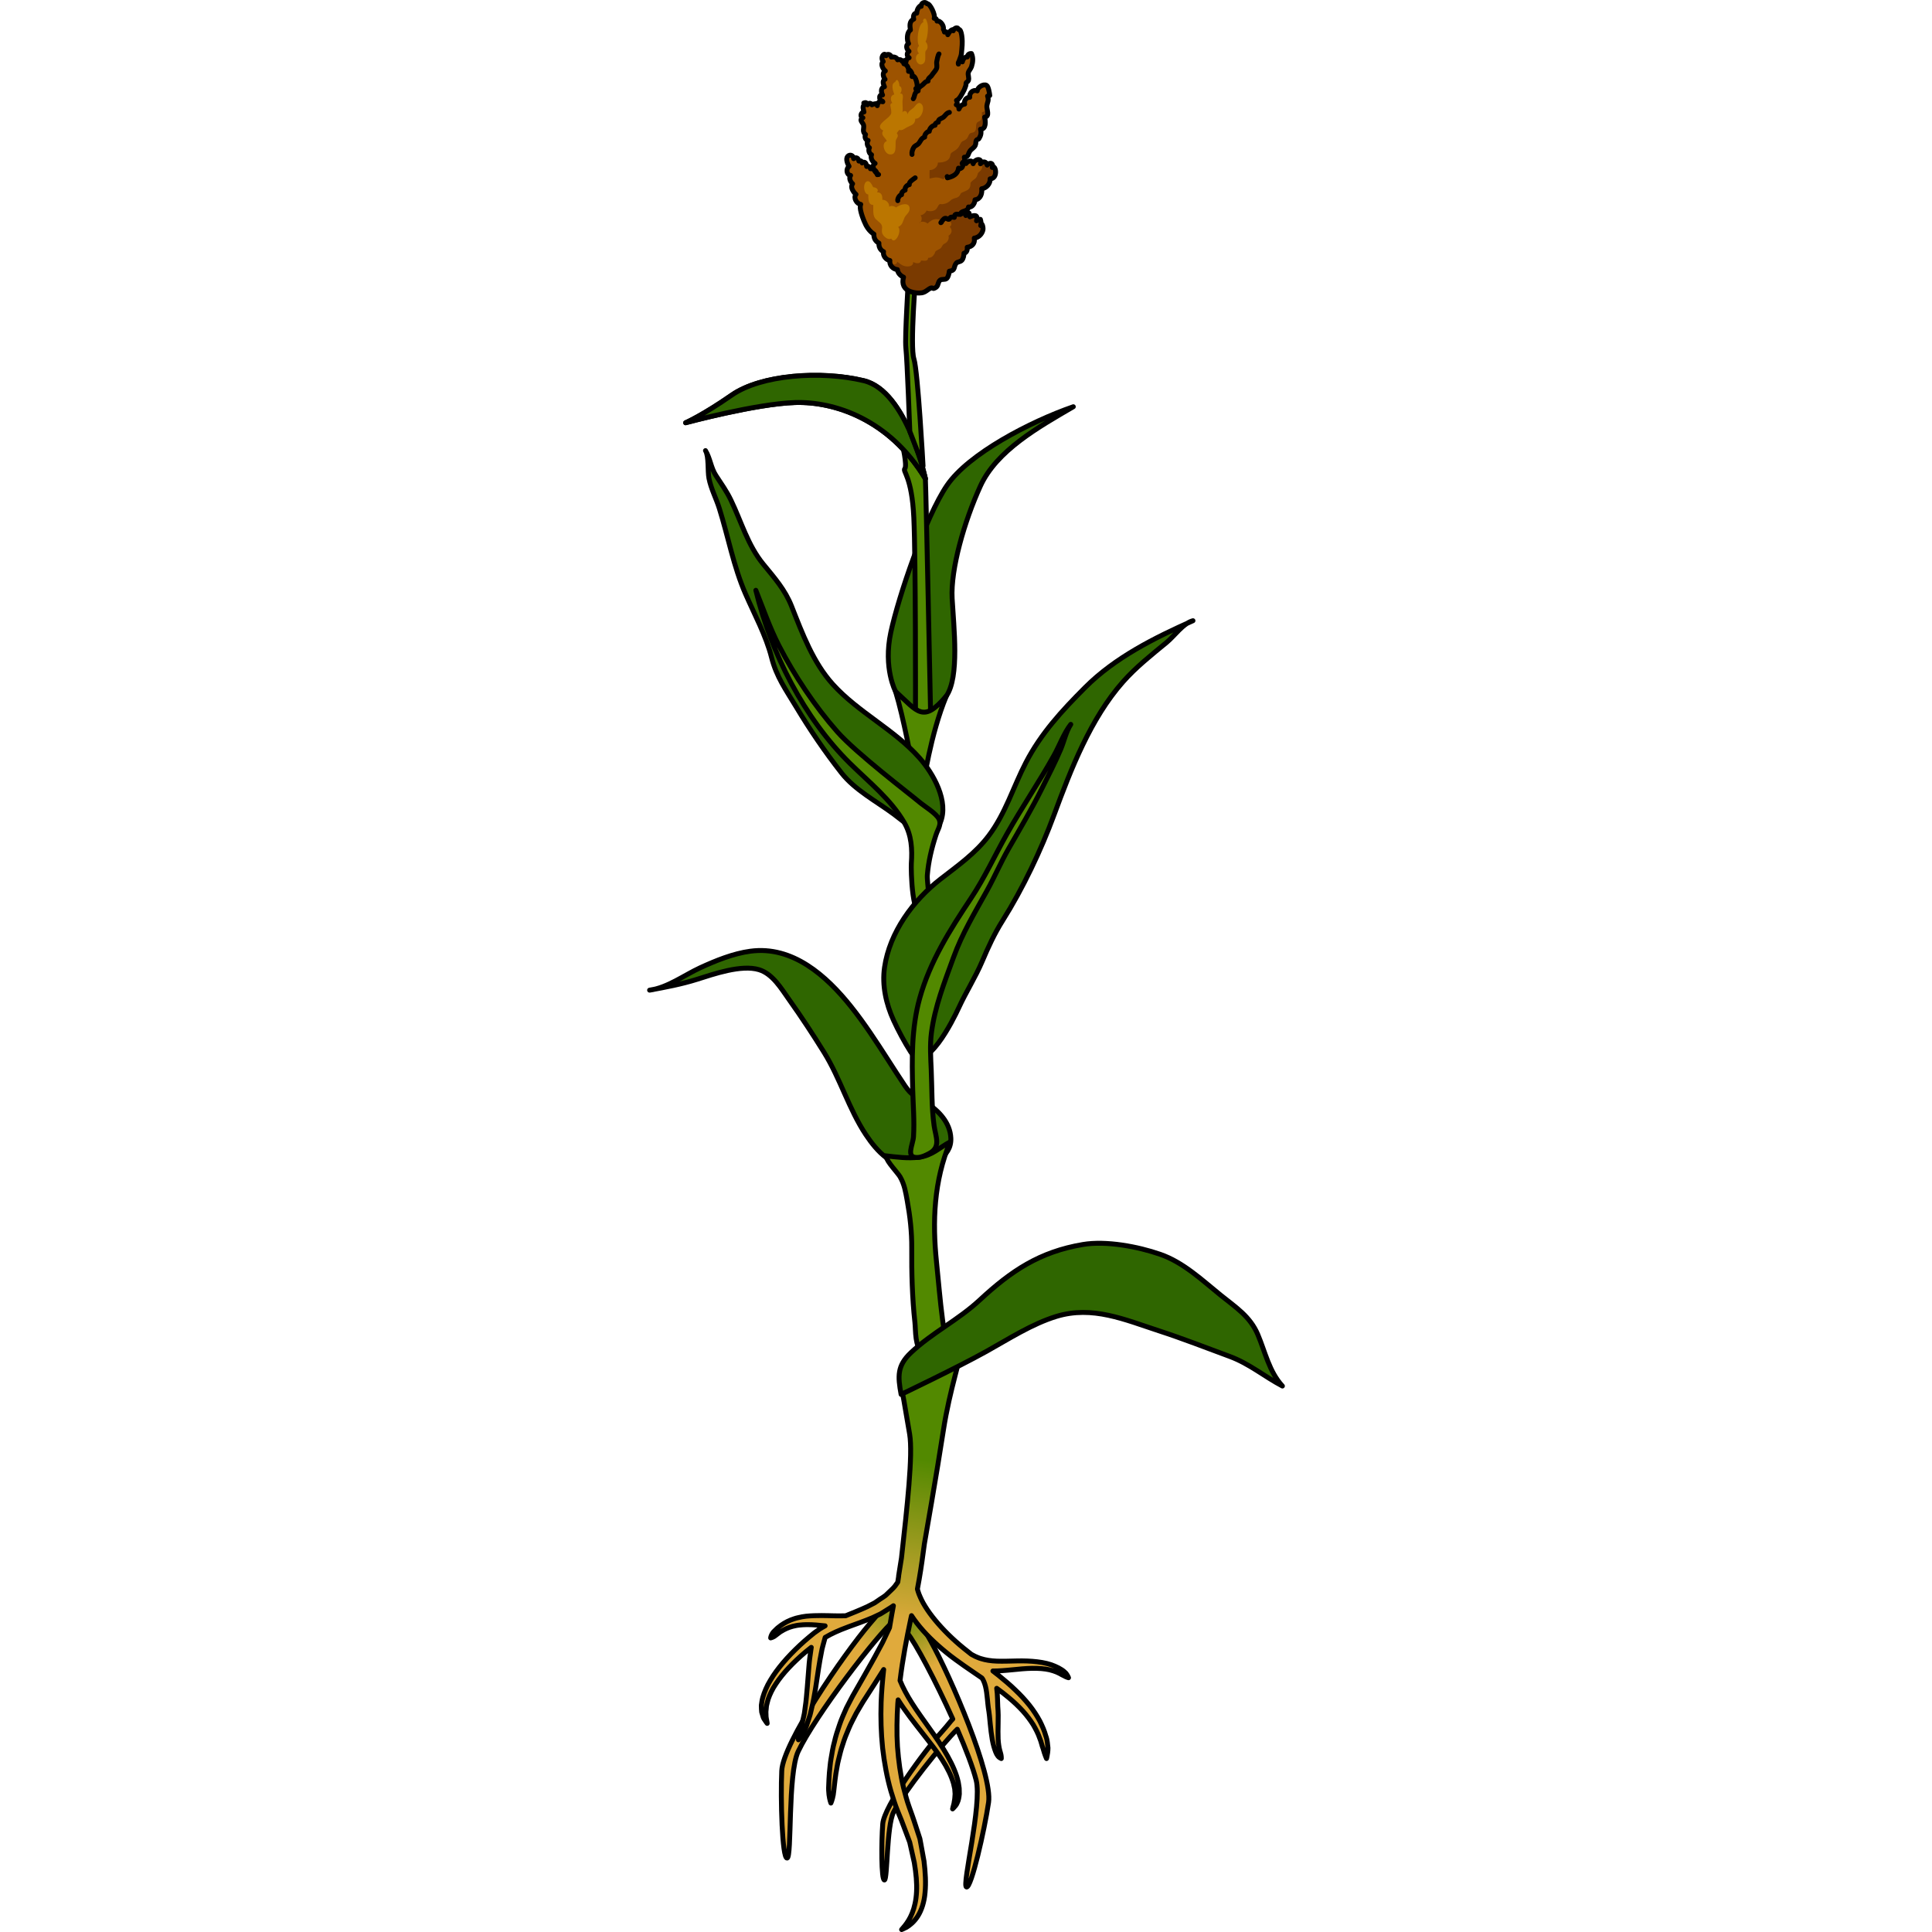 <?xml version="1.0" encoding="utf-8"?>
<!-- Created by: Science Figures, www.sciencefigures.org, Generator: Science Figures Editor -->
<svg version="1.1" id="Camada_1" xmlns="http://www.w3.org/2000/svg" xmlns:xlink="http://www.w3.org/1999/xlink" 
	 width="800px" height="800px" viewBox="0 0 129.839 393.356" enable-background="new 0 0 129.839 393.356"
	 xml:space="preserve">
<g>
	<linearGradient id="SVGID_1_" gradientUnits="userSpaceOnUse" x1="58.103" y1="325.914" x2="48.542" y2="338.744">
		<stop  offset="0" style="stop-color:#528900"/>
		<stop  offset="1" style="stop-color:#E0AA3C"/>
	</linearGradient>
	<path fill="url(#SVGID_1_)" stroke="#000000" stroke-linecap="round" stroke-linejoin="round" stroke-miterlimit="10" d="
		M50.327,325.819c-1.311,0.383-2.268,1.569-4.959,4.725c-5.6,6.569-17.698,24.327-17.962,29.981
		c-0.265,5.654,0.078,17.826,1.085,17.78c1.007-0.046,0.103-17.15,2.265-21.721c3.416-7.223,16.27-24.036,19.631-26.709
		C50.387,329.875,53.342,324.937,50.327,325.819z"/>
	<linearGradient id="SVGID_2_" gradientUnits="userSpaceOnUse" x1="38.281" y1="335.165" x2="45.89" y2="347.111">
		<stop  offset="0" style="stop-color:#528900"/>
		<stop  offset="1" style="stop-color:#E0AA3C"/>
	</linearGradient>
	<path fill="url(#SVGID_2_)" stroke="#000000" stroke-linecap="round" stroke-linejoin="round" stroke-miterlimit="10" d="
		M57.685,334.025c-2.029-3.625-2.739-4.977-3.951-5.611c-2.787-1.459-0.842,3.966-0.842,3.966c1.708,2.018,5.901,9.98,9.334,17.619
		c-0.447,0.416-0.927,1.16-2.136,2.491c-3.723,4.097-11.838,15.235-12.121,18.855c-0.284,3.62-0.309,11.432,0.338,11.423
		c0.647-0.009,0.411-10.994,1.89-13.881c2.13-4.16,9.914-13.882,12.946-16.815c1.752,4.036,3.202,7.817,3.847,10.373
		c1.238,4.91-2.951,21.507-1.972,21.75c0.979,0.244,3.665-11.627,4.497-17.225C70.346,361.374,61.909,341.572,57.685,334.025z"/>
	<g>
		<linearGradient id="SVGID_3_" gradientUnits="userSpaceOnUse" x1="62.001" y1="298.065" x2="56.382" y2="332.012">
			<stop  offset="0" style="stop-color:#528900"/>
			<stop  offset="1" style="stop-color:#E0AA3C"/>
		</linearGradient>
		<path fill="url(#SVGID_3_)" d="M56.455,314.288c-0.323,2.387-0.649,4.875-1.071,7.273c-0.106,0.662-0.227,1.32-0.36,1.976
			c0.087,0.323,0.196,0.678,0.334,1.046c0.306,0.751,0.695,1.604,1.26,2.493c1.098,1.786,2.725,3.75,4.68,5.684
			c0.976,0.962,2.038,1.92,3.162,2.83c0.513,0.424,1.021,0.824,1.535,1.221c0.253,0.154,0.502,0.261,0.816,0.436
			c0.342,0.138,0.734,0.338,1.184,0.458c0.891,0.285,1.981,0.46,3.227,0.505c0.619,0.021,1.314,0.017,1.963,0.006
			c0.687-0.015,1.384-0.031,2.079-0.047c2.8-0.062,5.755,0.163,7.788,1.08c0.511,0.21,0.951,0.466,1.332,0.7
			c0.382,0.235,0.666,0.516,0.895,0.74c0.398,0.527,0.515,0.898,0.515,0.898s-0.401-0.092-0.913-0.386
			c-0.283-0.117-0.576-0.303-0.932-0.493c-0.36-0.181-0.77-0.373-1.246-0.517c-1.887-0.651-4.61-0.613-7.349-0.318
			c-0.693,0.066-1.387,0.128-2.068,0.192c-0.718,0.062-1.37,0.113-2.06,0.138c-0.278,0.014-0.553,0.014-0.83,0.01
			c0.397,0.31,0.802,0.612,1.19,0.925c1.176,0.96,2.329,1.919,3.373,2.944c1.066,0.997,2.027,2.055,2.875,3.109
			c0.844,1.064,1.541,2.15,2.11,3.199c0.536,1.072,0.969,2.078,1.22,3.021c0.348,0.91,0.357,1.784,0.446,2.463
			c-0.002,0.699-0.1,1.244-0.173,1.609c-0.062,0.369-0.127,0.559-0.127,0.559s-0.354-0.762-0.688-2.008
			c-0.256-0.608-0.363-1.38-0.721-2.196c-0.284-0.845-0.741-1.735-1.287-2.675c-0.582-0.926-1.286-1.877-2.131-2.806
			c-0.853-0.926-1.808-1.85-2.88-2.73c-0.756-0.649-1.585-1.27-2.431-1.887c0.09,0.691,0.152,1.407,0.165,2.152
			c0.017,0.516,0.037,1.047,0.054,1.589c0.042,0.522,0.078,1.124,0.084,1.724c0.014,2.311-0.15,4.511,0.113,6.121
			c0.052,0.405,0.133,0.764,0.216,1.077c0.081,0.317,0.182,0.577,0.226,0.815c0.099,0.462,0.074,0.825,0.074,0.825
			s-0.083-0.027-0.21-0.106c-0.13-0.072-0.321-0.198-0.48-0.411c-0.346-0.414-0.585-1.135-0.838-1.977
			c-0.484-1.706-0.67-4.044-0.885-6.233c-0.052-0.53-0.14-1.048-0.228-1.629c-0.083-0.592-0.127-1.144-0.179-1.664
			c-0.106-1.039-0.212-1.958-0.401-2.685c-0.097-0.361-0.195-0.683-0.308-0.935c-0.104-0.252-0.228-0.49-0.301-0.601
			c-0.025-0.049-0.076-0.107-0.114-0.163c-0.561-0.384-1.116-0.765-1.679-1.15c-1.236-0.846-2.559-1.745-3.741-2.626
			c-1.243-0.909-2.414-1.866-3.513-2.846c-2.191-1.94-4.055-4.014-5.403-6.072c-0.046,0.213-0.096,0.419-0.142,0.635
			c-0.86,4.033-1.664,8.275-2.192,12.581c0.565,1.405,1.401,2.989,2.453,4.63c1.076,1.701,2.376,3.463,3.645,5.264
			c2.557,3.546,5.039,7.409,5.763,10.821c0.081,0.424,0.129,0.839,0.188,1.231c0.01,0.398,0.02,0.776,0.025,1.131
			c-0.066,0.714-0.185,1.336-0.423,1.798c-0.178,0.48-0.491,0.769-0.666,0.969c-0.175,0.202-0.284,0.289-0.284,0.289
			s0.021-0.151,0.09-0.404c0.044-0.263,0.205-0.593,0.24-1.059c0.112-0.442,0.138-0.988,0.175-1.611
			c-0.025-0.315-0.052-0.651-0.078-1.004c-0.081-0.35-0.143-0.72-0.241-1.101c-0.226-0.757-0.519-1.565-0.928-2.386
			c-0.399-0.826-0.88-1.671-1.431-2.519c-1.079-1.707-2.43-3.391-3.79-5.125c-1.818-2.318-3.692-4.687-5.128-6.992
			c-0.019,0.242-0.053,0.487-0.069,0.732c-0.175,2.943-0.248,5.891-0.065,8.778c0.212,2.881,0.593,5.701,1.238,8.371
			c0.348,1.328,0.682,2.641,1.13,3.883c0.224,0.621,0.444,1.238,0.661,1.847c0.276,0.764,0.43,1.291,0.648,1.939
			c0.2,0.615,0.4,1.223,0.594,1.821l0.292,0.891c0.06,0.32,0.121,0.637,0.181,0.952c0.231,1.256,0.45,2.471,0.662,3.636
			c0.279,2.28,0.399,4.441,0.21,6.364c-0.15,1.928-0.71,3.615-1.471,4.816c-0.77,1.203-1.675,1.884-2.292,2.263
			c-0.651,0.346-1.01,0.472-1.01,0.472s0.243-0.291,0.701-0.835c0.424-0.554,1.001-1.37,1.448-2.513
			c0.457-1.132,0.807-2.586,0.891-4.335c0.098-1.745-0.09-3.755-0.458-5.946c-0.235-1.052-0.483-2.148-0.737-3.283l-0.195-0.855
			l-0.327-0.878c-0.219-0.59-0.446-1.187-0.676-1.793c-0.22-0.582-0.443-1.174-0.671-1.772c-0.261-0.635-0.521-1.275-0.784-1.92
			c-0.529-1.295-0.943-2.67-1.372-4.058c-0.805-2.799-1.34-5.769-1.692-8.801c-0.316-3.038-0.404-6.136-0.302-9.222
			c0.083-2.266,0.283-4.507,0.521-6.732c-0.025,0.038-0.044,0.076-0.067,0.114c-0.564,0.888-1.158,1.823-1.772,2.79
			c-0.617,0.956-1.252,1.945-1.9,2.948c-0.621,0.914-1.229,2.045-1.849,3.065c-0.515,1.055-1.094,2.048-1.531,3.129
			c-0.458,1.069-0.893,2.133-1.209,3.201c-0.378,1.048-0.606,2.104-0.858,3.098c-0.259,0.994-0.371,1.964-0.544,2.848
			c-0.265,1.779-0.371,3.282-0.536,4.334c-0.196,1.052-0.478,1.662-0.478,1.662s-0.249-0.608-0.39-1.687
			c-0.058-0.541-0.113-1.196-0.058-1.946c0.044-0.749,0.046-1.602,0.135-2.526c0.115-0.92,0.161-1.931,0.357-2.981
			c0.185-1.052,0.346-2.173,0.666-3.298c0.25-1.147,0.626-2.296,1.032-3.463c0.384-1.166,0.929-2.343,1.434-3.49
			c0.584-1.089,1.069-2.137,1.727-3.241c0.594-1.042,1.181-2.064,1.747-3.055c0.555-0.985,1.093-1.939,1.603-2.844
			c0.529-0.898,0.949-1.746,1.381-2.529c0.41-0.792,0.825-1.469,1.128-2.159c0.317-0.671,0.594-1.254,0.818-1.737
			c0.14-0.294,0.251-0.531,0.352-0.746c0.145-0.874,0.292-1.757,0.447-2.614c0.11-0.626,0.225-1.244,0.344-1.861
			c-0.579,0.437-1.237,0.769-1.848,1.185l-0.588,0.362l-0.145,0.09l-0.112,0.062l-0.073,0.034l-0.294,0.137l-1.179,0.556
			c-1.726,0.732-3.395,1.3-5.037,1.906c-0.045,0.02-0.087,0.038-0.133,0.055c-1.599,0.592-3.103,1.244-4.48,2.064
			c-0.055,0.165-0.113,0.389-0.188,0.675c-0.123,0.572-0.438,1.422-0.581,2.373c-0.185,0.958-0.405,2.083-0.591,3.357
			c-0.19,1.269-0.395,2.622-0.599,3.973c-0.24,1.367-0.459,2.727-0.787,4c-0.164,0.634-0.259,1.252-0.465,1.822
			c-0.188,0.574-0.363,1.111-0.528,1.61c-0.144,0.501-0.337,0.943-0.529,1.328c-0.174,0.389-0.349,0.716-0.516,0.975
			c-0.347,0.51-0.655,0.735-0.655,0.735s-0.046-0.408,0.06-1.003c0.078-0.606,0.511-1.332,0.685-2.338
			c0.111-0.488,0.231-1.02,0.357-1.583c0.147-0.556,0.181-1.177,0.281-1.8c0.205-1.24,0.274-2.603,0.409-3.95
			c0.107-1.367,0.217-2.733,0.317-4.016c0.084-1.282,0.255-2.518,0.419-3.586c0.023-0.196,0.052-0.371,0.081-0.545
			c-0.392,0.311-0.792,0.615-1.168,0.932c-2.493,2.107-4.619,4.338-6.037,6.495c-0.727,1.068-1.223,2.133-1.563,3.1
			c-0.159,0.486-0.231,0.953-0.352,1.38c-0.015,0.431-0.096,0.833-0.113,1.198c0.015,0.361,0.035,0.689,0.031,0.987
			c0.015,0.29,0.092,0.529,0.119,0.739c0.081,0.407,0.104,0.65,0.104,0.65s-0.146-0.168-0.383-0.535
			c-0.109-0.185-0.308-0.402-0.413-0.701c-0.107-0.303-0.206-0.662-0.325-1.072c-0.047-0.411-0.067-0.877-0.069-1.387
			c0.073-0.493,0.138-1.044,0.294-1.596c0.325-1.102,0.821-2.302,1.543-3.48c1.41-2.388,3.516-4.809,5.992-7.126
			c0.623-0.579,1.265-1.15,1.948-1.716l1.009-0.824l1.133-0.804c0.344-0.225,0.712-0.411,1.068-0.621
			c-1.193-0.126-2.489-0.26-3.771-0.246c-0.488,0.024-0.983,0.023-1.457,0.091c-0.482,0.035-0.934,0.154-1.38,0.254
			c-0.88,0.233-1.656,0.6-2.284,0.993c-0.33,0.175-0.58,0.415-0.832,0.588c-0.247,0.178-0.447,0.356-0.641,0.479
			c-0.394,0.233-0.724,0.295-0.724,0.295s0.025-0.32,0.256-0.753c0.122-0.21,0.28-0.458,0.534-0.676
			c0.248-0.221,0.49-0.516,0.825-0.758c0.64-0.521,1.468-1.051,2.442-1.447c0.487-0.178,1.001-0.376,1.531-0.485
			c0.533-0.14,1.073-0.226,1.622-0.296c2.181-0.213,4.295-0.111,5.822-0.082c0.779,0.016,1.347,0.01,1.823-0.003
			c0.173-0.006,0.31-0.008,0.423-0.008c1.525-0.624,3.045-1.222,4.395-1.851l1.159-0.596l0.286-0.149l0.071-0.037
			c0.029-0.021,0.151-0.105,0.151-0.105l0.495-0.338c0.632-0.475,1.367-0.81,1.888-1.37c0.528-0.544,1.124-1.011,1.577-1.581
			c0.197-0.273,0.384-0.535,0.578-0.805c0.063-0.4,0.131-0.805,0.181-1.195c0-0.075,0-0.125,0-0.125
			c0.211-1.253,0.398-2.458,0.578-3.624c1.149-10.379,2.36-21.025,1.659-25.215c-2.001-11.963-2.04-11.169-2.04-11.169
			s11.389-4.486,12.096-4.879c0.707-0.395-1.891,6.838-3.183,15.29C59.016,299.704,56.455,314.288,56.455,314.288z"/>
		<path fill="#2F6600" d="M50.575,140.781c0,0-2.534-4.719-0.966-12.024c1.568-7.306,7.064-23.503,11.442-29.93
			c4.38-6.427,16.937-12.978,25.719-16.016c-7.071,4.124-15.617,8.903-18.921,16.151c-3.304,7.247-6.075,16.947-5.751,22.877
			c0.327,5.93,1.51,15.933-1.173,19.865c-2.681,3.931-5.06,6.798-5.471,6.62C55.043,148.143,50.575,140.781,50.575,140.781z"/>
		<path fill="none" stroke="#000000" stroke-linecap="round" stroke-linejoin="round" stroke-miterlimit="10" d="M50.575,140.781
			c0,0-2.534-4.719-0.966-12.024c1.568-7.306,7.064-23.503,11.442-29.93c4.38-6.427,16.937-12.978,25.719-16.016
			c-7.071,4.124-15.617,8.903-18.921,16.151c-3.304,7.247-6.075,16.947-5.751,22.877c0.327,5.93,1.51,15.933-1.173,19.865
			c-2.681,3.931-5.06,6.798-5.471,6.62C55.043,148.143,50.575,140.781,50.575,140.781z"/>
		<path fill="#528900" stroke="#000000" stroke-linecap="round" stroke-linejoin="round" stroke-miterlimit="10" d="M54.633,144.391
			c0,0,0.061-30.499-0.336-38.988c-0.398-8.489-2.336-9.376-1.827-10.008c0.507-0.629-0.529-5.074-0.529-5.074
			s4.595,5.566,4.709,7.15c0.111,1.583,1.051,47.167,1.051,47.167S57.092,146.499,54.633,144.391z"/>
		<path fill="#528900" stroke="#000000" stroke-linecap="round" stroke-linejoin="round" stroke-miterlimit="10" d="M56.65,97.471
			c0,0-3.746-17.854-12.539-19.961c-8.793-2.108-20.935-1.21-26.887,2.932c-5.952,4.143-9.389,5.632-9.389,5.632
			s14.369-3.883,22.324-4.118C38.113,81.721,49.324,85.371,56.65,97.471z"/>
		<path fill="#2F6600" stroke="#000000" stroke-linecap="round" stroke-linejoin="round" stroke-miterlimit="10" d="M56.65,97.471
			c0,0-3.746-17.854-12.539-19.961c-8.793-2.108-20.935-1.21-26.887,2.932c-5.952,4.143-9.389,5.632-9.389,5.632
			s14.369-3.883,22.324-4.118C38.113,81.721,49.324,85.371,56.65,97.471z"/>
		<path fill="#528900" stroke="#000000" stroke-linecap="round" stroke-linejoin="round" stroke-miterlimit="10" d="M53.479,87.827
			c0,0-0.526-14.463-0.796-16.911c-0.27-2.445,0.585-14.202,0.49-14.718c-0.095-0.518,1.537-0.286,1.537-0.286
			s-1.221,14.574-0.397,17.148c0.821,2.574,1.865,21.823,1.865,21.823L53.479,87.827z"/>
		<path fill="#9D5300" d="M50.964,54.895c-0.934-0.092-1.672-0.885-1.543-1.852c-0.795-0.137-1.477-1.009-1.288-1.799
			c-0.69-0.329-0.994-1.028-0.943-1.745c-0.712-0.37-1.077-1.044-1.02-1.827c-0.985-0.655-1.557-1.562-2.014-2.693
			c-0.311-0.765-1.042-2.681-0.67-3.37c-0.789-0.088-1.561-1.332-0.962-2.03c-0.549-0.481-1.226-1.486-0.694-2.165
			c-0.457-0.395-0.793-1.161-0.407-1.697c-0.876-0.115-0.953-1.38-0.316-1.856c-0.315-0.487-0.722-1.553-0.267-2.032
			c0.445-0.469,1.158-0.2,1.198,0.473c0.465-0.384,1.002-0.126,1.072,0.492c0.407-0.111,0.549-0.026,0.662,0.378
			c0.578-0.432,0.868,0.137,0.921,0.722c0.385-0.092,0.681,0.064,0.775,0.458c0.678-0.063,1.326,0.521,1.385,1.212
			c-0.016,0.001,0.341-0.034,0.29-0.029c-0.666-0.203-1.685-1.799-0.732-2.261c-0.575-0.359-0.983-1.107-0.724-1.771
			c-0.507-0.215-0.7-0.996-0.429-1.413c-0.457-0.315-0.599-1.04-0.274-1.497c-0.58-0.075-0.745-0.75-0.518-1.214
			c-0.76-0.574-0.236-1.281-0.404-1.927c-0.129-0.492-1.024-1.014-0.138-1.472c-0.636-0.119-0.423-1.168,0.218-1.172
			c-0.098-0.485-0.365-1.175,0.038-1.403c-0.043-0.142-0.042-0.293-0.069-0.432c0.381-0.175,0.646-0.056,0.743,0.359
			c0.099-0.259,0.663-0.54,0.905,0.005c0.278-0.178,0.589-0.185,0.906-0.241c0.06,0.173,0.156,0.225,0.191,0.418
			c-0.043-0.539,0.844-1.406,1.128-0.796c-0.686,0.051-1.006-1.579-0.058-1.377c-0.313-0.57-0.388-1.503,0.388-1.675
			c-0.206-0.481-0.505-1.229,0.121-1.52c-0.374-0.481-0.608-1.373,0.062-1.706c-0.519-0.371-1.031-1.454-0.431-1.915
			c-0.685-0.855,0.273-2.042,0.589-1.179c0.091-0.406,0.93-0.395,1.051,0.275c0.515-0.089,1.088,0.023,1.287,0.556
			c0.383-0.126,0.757-0.036,0.948,0.325c0.307-0.232,0.595-0.258,0.776,0.038c0.03-0.403,0.239-0.703,0.62-0.776
			c-0.494-0.3-0.517-1.007-0.024-1.321c-0.48-0.343-0.736-1.273-0.091-1.573c-0.385-0.698-0.347-2.333,0.381-2.763
			c-0.125-0.85-0.259-1.79,0.678-2.222c-0.172-0.522,0.028-1.299,0.616-1.203c0.004-0.543,0.264-1.198,0.758-1.516
			c0.049,0.001,0.102,0.107,0.148,0.126c-0.118-0.678,0.819-1.094,1.179-0.528c0.593-0.159,1.786,2.36,1.463,2.967
			c0.403,0.008,0.482,0.152,0.581,0.567c0.701-0.177,1.468,1.029,1.287,1.645c0.095,0.225,0.18,0.306,0.227,0.588
			c0.442-0.16,0.659,0.081,0.673,0.536c0.263-0.433,0.538-0.957,1.057-1.05c0,0.042,0.039,0.2,0.058,0.245
			c0.085-0.441,0.872-0.94,1.051-0.284c0.741-0.148,0.823,2.508,0.76,3.165c-0.061,0.647-0.067,1.146-0.157,1.795
			c-0.11,0.804-0.517,1.312-0.614,2.109c-0.122-0.463,0.209-0.703,0.655-0.673c0.056,0.074,0.1,0.144,0.156,0.217
			c0.104-0.519,0.473-1.068,1.004-0.983c0.023-0.475,0.393-0.744,0.844-0.709c0.377,0.825,0.316,1.712,0.013,2.675
			c-0.128,0.407-0.576,0.862-0.652,1.214c-0.117,0.54,0.223,1.033,0.009,1.63c-0.08,0.219-0.388,0.3-0.445,0.448
			c-0.049,0.13-0.027,0.47-0.079,0.592c-0.171,0.399-0.203,0.643-0.407,1.001c-0.277,0.484-0.861,1.782-1.482,1.98
			c0.217,0.333,0.22,0.677-0.041,0.887c0.383,0.13,0.543,0.474,0.537,0.872c0.212-0.532,0.575-0.935,1.17-1.001
			c-0.184-0.72,0.298-1.383,1.029-1.387c-0.119-0.914,0.696-1.648,1.535-1.304c0.031-0.718,1.228-1.501,1.899-1.125
			c0.38,0.212,0.601,1.656,0.643,2.068c-0.137,0.01-0.305,0.106-0.442,0.111c0.311,0.892-0.042,1.188-0.146,2
			c-0.087,0.672,0.681,2.155-0.45,2.293c0.167,0.807,0.357,2.444-0.835,2.455c0.206,0.825,0.045,1.298-0.35,1.953
			c-0.069,0.115-0.385,0.104-0.513,0.308c-0.14,0.227-0.064,0.747-0.22,1.039c-0.294,0.551-0.78,0.713-1.096,1.175
			c-0.387,0.567-0.247,1.195-1.123,1.224c0.115,0.489,0.096,1.129-0.445,1.268c0.361-0.097,0.544-0.048,0.78,0.019
			c0.376-0.562,1.327-0.829,1.461,0.03c0.263-0.961,1.904-1.271,1.481,0.02c0.415-0.587,1.241-0.51,1.363,0.267
			c0.543-0.63,1.349-0.45,1.043,0.481c0.663-0.754,1.302,2.264-0.438,2.323c0.068,0.981-0.761,1.897-1.704,2.012
			c0.104,0.974-0.229,2.128-1.366,2.25c-0.015,0.68-0.582,1.63-1.328,1.465c-0.137,1.07-1.51,0.633-1.601,1.443
			c0.487-0.215,0.997-0.406,1.046,0.289c0.186-0.312,0.433-0.321,0.675-0.482c-0.004,0.237,0.167,0.514,0.157,0.748
			c0.894-0.385,1.755-0.478,1.356,0.814c0.248-0.218,0.51-0.196,0.785-0.296c0.136,0.407,0.202,0.91,0.069,1.261
			c0.205-0.921,0.579,0.396,0.449,0.928c-0.206,0.847-0.898,1.523-1.763,1.636c0.19,1.04-0.416,1.741-1.436,1.863
			c0.072,0.524-0.088,1.106-0.661,1.214c-0.004,0.47-0.114,1.057-0.424,1.421c-0.303,0.356-0.89,0.308-1.115,0.567
			c-0.667,0.765-0.076,1.494-1.446,1.667c-0.033,0.418-0.205,1.203-0.536,1.488c-0.349,0.3-0.998,0.07-1.325,0.33
			c-0.452,0.36-0.364,1.018-0.722,1.358c-0.206,0.197-0.286,0.202-0.532,0.326c-0.163,0.084-0.424-0.162-0.56-0.11
			c-0.697,0.263-1.096,0.876-1.929,1.011c-0.713,0.112-1.606,0.005-2.287-0.245c-1.337-0.486-1.82-1.564-1.423-2.938
			C51.611,56.163,51.018,55.593,50.964,54.895z"/>
		<g>
			<path fill="#7A3A00" d="M69.822,36.419c1.74-0.059,1.101-3.077,0.438-2.323c0.307-0.931-0.5-1.112-1.043-0.481
				c-0.106-0.67-0.722-0.788-1.16-0.44c0.339,0.561,0.18,1.244-0.298,1.688c-0.481,0.448-0.339,0.201-0.538,0.826
				c-0.242,0.758-0.723,0.809-1.191,1.294c-0.347,0.362-0.119,0.44-0.26,0.964c-0.212,0.792-0.92,0.905-1.541,1.205
				c-0.526,0.255-0.237,0.1-0.575,0.615c-0.359,0.548-0.89,0.5-1.401,0.726c-0.387,0.171-0.532,0.419-0.906,0.667
				c-0.365,0.24-0.802,0.363-1.23,0.415c-0.089,0.011-0.494-0.052-0.578,0.005c-0.353,0.243-0.439,0.87-0.891,1.16
				c-0.48,0.307-1.234,0.348-1.751,0.119c-0.225,0.496-0.703,0.905-1.251,0.98c0.317,0.275,0.328,0.991,0.042,1.355
				c0.457-0.167,1.122,0.027,1.398,0.337c0.476-0.471,0.993-0.857,1.691-0.921c0.312-0.029,0.655,0.106,0.947,0.067
				c0.191-0.025,0.334-0.21,0.534-0.234c0.768-0.096,2.386,0.981,1.34,1.745c0.601,0.58,0.475,1.383-0.239,1.805
				c0.157,0.514-0.08,1.099-0.498,1.424c-0.222,0.173-0.454,0.227-0.614,0.404c-0.216,0.241-0.237,0.498-0.525,0.744
				c-0.281,0.24-0.713,0.322-0.964,0.577c-0.182,0.186-0.107,0.282-0.236,0.499c-0.311,0.525-0.628,0.853-1.31,0.858
				c-0.039,0.831-0.893,0.543-1.439,0.545c-0.184,0.801-1.095,0.581-1.622,0.299c0.087,0.67-0.538,0.895-1.084,0.906
				c-0.93,0.018-1.468-0.429-2.147-0.968c-0.098,0.739-0.787,0.603-1.48,0.256c0.132,0.729,0.757,1.28,1.524,1.355
				c0.054,0.698,0.647,1.268,1.24,1.546c-0.397,1.375,0.086,2.452,1.423,2.938c0.681,0.251,1.573,0.358,2.287,0.245
				c0.833-0.136,1.232-0.748,1.929-1.011c0.136-0.052,0.397,0.193,0.56,0.11c0.246-0.125,0.326-0.129,0.532-0.326
				c0.358-0.34,0.27-0.998,0.722-1.358c0.327-0.26,0.977-0.03,1.325-0.33c0.331-0.285,0.503-1.07,0.536-1.488
				c1.37-0.173,0.779-0.902,1.446-1.667c0.225-0.259,0.813-0.211,1.115-0.567c0.311-0.365,0.42-0.951,0.424-1.421
				c0.572-0.108,0.733-0.691,0.661-1.214c1.02-0.122,1.626-0.822,1.436-1.863c0.865-0.114,1.557-0.789,1.763-1.636
				c0.13-0.532-0.244-1.849-0.449-0.928c0.133-0.351,0.066-0.854-0.069-1.261c-0.275,0.1-0.537,0.078-0.785,0.296
				c0.399-1.292-0.463-1.199-1.356-0.814c0.009-0.234-0.161-0.511-0.157-0.748c-0.243,0.162-0.49,0.17-0.675,0.482
				c-0.049-0.695-0.559-0.504-1.046-0.289c0.091-0.81,1.463-0.373,1.601-1.443c0.746,0.164,1.313-0.785,1.328-1.465
				c1.137-0.122,1.47-1.276,1.366-2.25C69.061,38.316,69.889,37.4,69.822,36.419z"/>
			<path fill="#7A3A00" d="M55.687,45.196c-0.125,0.045-0.243,0.104-0.323,0.212C55.498,45.382,55.604,45.302,55.687,45.196z"/>
			<path fill="#7A3A00" d="M60.369,36.488c0.182-0.385,0.62-0.862,1.047-0.957c0.312-0.069,0.593,0.136,0.867-0.015
				c0.685-0.377,0.713-1.439,1.747-1.392c0.057-0.316,0.13-0.617,0.305-0.87c-0.068,0.008-0.119,0.003-0.203,0.025
				c0.541-0.138,0.56-0.778,0.445-1.268c0.876-0.029,0.737-0.657,1.123-1.224c0.316-0.462,0.802-0.624,1.096-1.175
				c0.156-0.292,0.08-0.811,0.22-1.039c0.128-0.204,0.443-0.193,0.513-0.308c0.395-0.655,0.556-1.128,0.35-1.953
				c1.192-0.011,1.002-1.647,0.835-2.455c0.899-0.11,0.601-1.068,0.484-1.794c-0.028,0.114-0.06,0.232-0.133,0.317
				c-0.233,0.273-0.616,0.377-0.926,0.511c0.061,0.396,0.043,1.046-0.136,1.424c-0.205,0.426-0.452,0.321-0.753,0.581
				c-0.522,0.451-0.02,1.338-0.568,1.897c-0.255,0.26-0.707,0.188-0.959,0.392c-0.336,0.271-0.317,0.762-0.723,1.12
				c-0.57,0.504-0.894,0.274-1.214,0.98c-0.4,0.881-0.749,1.17-1.564,1.638c-0.709,0.406-0.313,0.761-0.755,1.386
				c-0.461,0.654-1.539,0.787-2.276,0.802c0.039,0.879-0.887,1.552-1.683,1.519c-0.022,0.569-0.02,1.158,0,1.726
				c0.521-0.108,0.993-0.255,1.541-0.222C59.546,36.163,59.917,36.397,60.369,36.488z"/>
			<path fill="#7A3A00" d="M67.041,32.587c0.316,0,0.616,0.085,0.879,0.367C67.908,32.477,67.46,32.401,67.041,32.587z"/>
		</g>
		<path fill="none" stroke="#000000" stroke-linecap="round" stroke-linejoin="round" stroke-miterlimit="10" d="M50.964,54.895
			c-0.934-0.092-1.672-0.885-1.543-1.852c-0.795-0.137-1.477-1.009-1.288-1.799c-0.69-0.329-0.994-1.028-0.943-1.745
			c-0.712-0.37-1.077-1.044-1.02-1.827c-0.985-0.655-1.557-1.562-2.014-2.693c-0.311-0.765-1.042-2.681-0.67-3.37
			c-0.789-0.088-1.561-1.332-0.962-2.03c-0.549-0.481-1.226-1.486-0.694-2.165c-0.457-0.395-0.793-1.161-0.407-1.697
			c-0.876-0.115-0.953-1.38-0.316-1.856c-0.315-0.487-0.722-1.553-0.267-2.032c0.445-0.469,1.158-0.2,1.198,0.473
			c0.465-0.384,1.002-0.126,1.072,0.492c0.407-0.111,0.549-0.026,0.662,0.378c0.578-0.432,0.868,0.137,0.921,0.722
			c0.385-0.092,0.681,0.064,0.775,0.458c0.678-0.063,1.326,0.521,1.385,1.212c-0.016,0.001,0.341-0.034,0.29-0.029
			c-0.666-0.203-1.685-1.799-0.732-2.261c-0.575-0.359-0.983-1.107-0.724-1.771c-0.507-0.215-0.7-0.996-0.429-1.413
			c-0.457-0.315-0.599-1.04-0.274-1.497c-0.58-0.075-0.745-0.75-0.518-1.214c-0.76-0.574-0.236-1.281-0.404-1.927
			c-0.129-0.492-1.024-1.014-0.138-1.472c-0.636-0.119-0.423-1.168,0.218-1.172c-0.098-0.485-0.365-1.175,0.038-1.403
			c-0.043-0.142-0.042-0.293-0.069-0.432c0.381-0.175,0.646-0.056,0.743,0.359c0.099-0.259,0.663-0.54,0.905,0.005
			c0.278-0.178,0.589-0.185,0.906-0.241c0.06,0.173,0.156,0.225,0.191,0.418c-0.043-0.539,0.844-1.406,1.128-0.796
			c-0.686,0.051-1.006-1.579-0.058-1.377c-0.313-0.57-0.388-1.503,0.388-1.675c-0.206-0.481-0.505-1.229,0.121-1.52
			c-0.374-0.481-0.608-1.373,0.062-1.706c-0.519-0.371-1.031-1.454-0.431-1.915c-0.685-0.855,0.273-2.042,0.589-1.179
			c0.091-0.406,0.93-0.395,1.051,0.275c0.515-0.089,1.088,0.023,1.287,0.556c0.383-0.126,0.757-0.036,0.948,0.325
			c0.307-0.232,0.595-0.258,0.776,0.038c0.03-0.403,0.239-0.703,0.62-0.776c-0.494-0.3-0.517-1.007-0.024-1.321
			c-0.48-0.343-0.736-1.273-0.091-1.573c-0.385-0.698-0.347-2.333,0.381-2.763c-0.125-0.85-0.259-1.79,0.678-2.222
			c-0.172-0.522,0.028-1.299,0.616-1.203c0.004-0.543,0.264-1.198,0.758-1.516c0.049,0.001,0.102,0.107,0.148,0.126
			c-0.118-0.678,0.819-1.094,1.179-0.528c0.593-0.159,1.786,2.36,1.463,2.967c0.403,0.008,0.482,0.152,0.581,0.567
			c0.701-0.177,1.468,1.029,1.287,1.645c0.095,0.225,0.18,0.306,0.227,0.588c0.442-0.16,0.659,0.081,0.673,0.536
			c0.263-0.433,0.538-0.957,1.057-1.05c0,0.042,0.039,0.2,0.058,0.245c0.085-0.441,0.872-0.94,1.051-0.284
			c0.741-0.148,0.823,2.508,0.76,3.165c-0.061,0.647-0.067,1.146-0.157,1.795c-0.11,0.804-0.517,1.312-0.614,2.109
			c-0.122-0.463,0.209-0.703,0.655-0.673c0.056,0.074,0.1,0.144,0.156,0.217c0.104-0.519,0.473-1.068,1.004-0.983
			c0.023-0.475,0.393-0.744,0.844-0.709c0.377,0.825,0.316,1.712,0.013,2.675c-0.128,0.407-0.576,0.862-0.652,1.214
			c-0.117,0.54,0.223,1.033,0.009,1.63c-0.08,0.219-0.388,0.3-0.445,0.448c-0.049,0.13-0.027,0.47-0.079,0.592
			c-0.171,0.399-0.203,0.643-0.407,1.001c-0.277,0.484-0.861,1.782-1.482,1.98c0.217,0.333,0.22,0.677-0.041,0.887
			c0.383,0.13,0.543,0.474,0.537,0.872c0.212-0.532,0.575-0.935,1.17-1.001c-0.184-0.72,0.298-1.383,1.029-1.387
			c-0.119-0.914,0.696-1.648,1.535-1.304c0.031-0.718,1.228-1.501,1.899-1.125c0.38,0.212,0.601,1.656,0.643,2.068
			c-0.137,0.01-0.305,0.106-0.442,0.111c0.311,0.892-0.042,1.188-0.146,2c-0.087,0.672,0.681,2.155-0.45,2.293
			c0.167,0.807,0.357,2.444-0.835,2.455c0.206,0.825,0.045,1.298-0.35,1.953c-0.069,0.115-0.385,0.104-0.513,0.308
			c-0.14,0.227-0.064,0.747-0.22,1.039c-0.294,0.551-0.78,0.713-1.096,1.175c-0.387,0.567-0.247,1.195-1.123,1.224
			c0.115,0.489,0.096,1.129-0.445,1.268c0.361-0.097,0.544-0.048,0.78,0.019c0.376-0.562,1.327-0.829,1.461,0.03
			c0.263-0.961,1.904-1.271,1.481,0.02c0.415-0.587,1.241-0.51,1.363,0.267c0.543-0.63,1.349-0.45,1.043,0.481
			c0.663-0.754,1.302,2.264-0.438,2.323c0.068,0.981-0.761,1.897-1.704,2.012c0.104,0.974-0.229,2.128-1.366,2.25
			c-0.015,0.68-0.582,1.63-1.328,1.465c-0.137,1.07-1.51,0.633-1.601,1.443c0.487-0.215,0.997-0.406,1.046,0.289
			c0.186-0.312,0.433-0.321,0.675-0.482c-0.004,0.237,0.167,0.514,0.157,0.748c0.894-0.385,1.755-0.478,1.356,0.814
			c0.248-0.218,0.51-0.196,0.785-0.296c0.136,0.407,0.202,0.91,0.069,1.261c0.205-0.921,0.579,0.396,0.449,0.928
			c-0.206,0.847-0.898,1.523-1.763,1.636c0.19,1.04-0.416,1.741-1.436,1.863c0.072,0.524-0.088,1.106-0.661,1.214
			c-0.004,0.47-0.114,1.057-0.424,1.421c-0.303,0.356-0.89,0.308-1.115,0.567c-0.667,0.765-0.076,1.494-1.446,1.667
			c-0.033,0.418-0.205,1.203-0.536,1.488c-0.349,0.3-0.998,0.07-1.325,0.33c-0.452,0.36-0.364,1.018-0.722,1.358
			c-0.206,0.197-0.286,0.202-0.532,0.326c-0.163,0.084-0.424-0.162-0.56-0.11c-0.697,0.263-1.096,0.876-1.929,1.011
			c-0.713,0.112-1.606,0.005-2.287-0.245c-1.337-0.486-1.82-1.564-1.423-2.938C51.611,56.163,51.018,55.593,50.964,54.895z"/>
		<path fill="none" stroke="#000000" stroke-linecap="round" stroke-linejoin="round" stroke-miterlimit="10" d="M63.772,43.646
			c-0.64,0.045-1.179-0.333-1.232,0.615c-0.216-0.016-0.488-0.121-0.722-0.028c-0.178,0.071-0.227,0.381-0.362,0.414
			c-0.289,0.066-0.507-0.304-0.865-0.178c-0.246,0.086-0.677,0.669-0.788,0.868c0.09-0.022,0.073-0.085,0.138-0.133"/>
		<path fill="none" stroke="#000000" stroke-linecap="round" stroke-linejoin="round" stroke-miterlimit="10" d="M51.032,40.854
			c-0.085-0.308,0.285-1.133,0.772-1.217c-0.081-0.417,0.341-0.822,0.72-0.925c-0.107-0.51,0.353-1.049,0.852-1.112
			c-0.141-0.558,0.811-1.094,1.198-1.394"/>
		<path fill="#528900" d="M53.973,155.75c0,0-1.778-9.734-3.398-14.969c4.582,4.179,5.614,6.502,10.35,0.922
			c-3.273,7.823-4.706,18.157-4.706,18.157L53.973,155.75z"/>
		<path fill="none" stroke="#000000" stroke-linecap="round" stroke-linejoin="round" stroke-miterlimit="10" d="M53.973,155.75
			c0,0-1.778-9.734-3.398-14.969c4.582,4.179,5.614,6.502,10.35,0.922c-3.273,7.823-4.706,18.157-4.706,18.157L53.973,155.75z"/>
		<path fill="none" stroke="#000000" stroke-linecap="round" stroke-linejoin="round" stroke-miterlimit="10" d="M64.281,33.047
			c0.117,0.555-0.085,1.513-0.882,1.19c-0.155,1.275-1.179,1.712-2.257,1.971c-0.024-0.077-0.054-0.177-0.056-0.26"/>
		<path fill="#2F6600" d="M55.44,154.301c-5.094-5.745-12.461-9.268-17.615-14.955c-4.024-4.441-6.228-10.364-8.413-15.905
			c-1.325-3.365-3.493-5.803-5.756-8.563c-3.185-3.881-4.454-8.623-6.612-13.083c-0.912-1.88-1.953-3.311-3.054-5.001
			c-1.002-1.538-1.154-3.484-2.111-5.05c0.719,1.181,0.412,4.171,0.707,5.649c0.425,2.149,1.458,4.051,2.111,6.122
			c1.828,5.815,2.89,11.817,5.34,17.421c1.794,4.105,4.182,8.537,5.282,12.887c1.015,4.006,2.905,6.568,5.04,10.123
			c2.8,4.66,5.866,9.163,9.219,13.434c2.737,3.485,7.132,5.78,10.684,8.418c2.494,1.852,7.379,6.483,9.401,1.746
			C61.527,163.18,58.242,157.465,55.44,154.301z"/>
		<path fill="none" stroke="#000000" stroke-linecap="round" stroke-linejoin="round" stroke-miterlimit="10" d="M55.44,154.301
			c-5.094-5.745-12.461-9.268-17.615-14.955c-4.024-4.441-6.228-10.364-8.413-15.905c-1.325-3.365-3.493-5.803-5.756-8.563
			c-3.185-3.881-4.454-8.623-6.612-13.083c-0.912-1.88-1.953-3.311-3.054-5.001c-1.002-1.538-1.154-3.484-2.111-5.05
			c0.719,1.181,0.412,4.171,0.707,5.649c0.425,2.149,1.458,4.051,2.111,6.122c1.828,5.815,2.89,11.817,5.34,17.421
			c1.794,4.105,4.182,8.537,5.282,12.887c1.015,4.006,2.905,6.568,5.04,10.123c2.8,4.66,5.866,9.163,9.219,13.434
			c2.737,3.485,7.132,5.78,10.684,8.418c2.494,1.852,7.379,6.483,9.401,1.746C61.527,163.18,58.242,157.465,55.44,154.301z"/>
		<path fill="none" stroke="#000000" stroke-linecap="round" stroke-linejoin="round" stroke-miterlimit="10" d="M53.927,31.44
			c-0.083-0.439,0.103-0.955,0.311-1.339c0.262-0.482,0.647-0.481,0.97-0.806c0.454-0.456,0.528-1.147,1.293-1.376
			c-0.067-0.496,0.469-1.133,0.948-1.187c0.012-0.563,0.617-1.19,1.168-1.229c-0.028-0.355,0.341-0.598,0.663-0.631
			c-0.043-0.64,0.563-0.696,0.949-0.951c0.458-0.304,0.704-0.943,1.308-1.035"/>
		<path fill="none" stroke="#000000" stroke-linecap="round" stroke-linejoin="round" stroke-miterlimit="10" d="M52.28,12.987
			c0.612,0.064,1.077,0.99,0.947,1.546c-0.023-0.862,0.973,0.443,0.711,1.05c0.678-0.628,1.447,2.364,0.804,2.611
			c-0.026-0.052-0.018-0.103-0.038-0.154"/>
		<path fill="none" stroke="#000000" stroke-linecap="round" stroke-linejoin="round" stroke-miterlimit="10" d="M54.191,20.101
			c0.267-0.281,0.203-1.436,0.979-1.595c-0.041-0.707,0.476-0.874,0.901-1.225c0.383-0.315,0.51-0.665,1.122-0.777
			c-0.092-0.573,0.548-0.807,0.779-1.195c0.259-0.433,0.709-0.839,0.916-1.281c0.225-0.478-0.008-1.002,0.079-1.499
			c0.056-0.322,0.251-1.318,0.453-1.546"/>
		<path fill="#528900" d="M53.788,175.783c0.208-2.881,0.057-5.733-1.438-8.304c-2.762-4.752-7.107-8.17-11.019-12.024
			c-9.378-9.239-16.126-22.474-19.2-35.272c1.476,3.692,2.847,7.648,4.669,11.2c3.118,6.08,7.414,12.498,11.913,17.599
			c3.917,4.442,14.965,12.826,16.733,14.333c0.975,0.832,3.413,2.282,3.97,3.435c0.543,1.128-0.175,1.913-0.629,3.304
			c-0.859,2.626-1.519,5.348-1.739,8.11c-0.122,1.556,0.97,6.816-0.342,7.887C53.815,188.423,53.72,176.721,53.788,175.783z"/>
		<path fill="none" stroke="#000000" stroke-linecap="round" stroke-linejoin="round" stroke-miterlimit="10" d="M53.788,175.783
			c0.208-2.881,0.057-5.733-1.438-8.304c-2.762-4.752-7.107-8.17-11.019-12.024c-9.378-9.239-16.126-22.474-19.2-35.272
			c1.476,3.692,2.847,7.648,4.669,11.2c3.118,6.08,7.414,12.498,11.913,17.599c3.917,4.442,14.965,12.826,16.733,14.333
			c0.975,0.832,3.413,2.282,3.97,3.435c0.543,1.128-0.175,1.913-0.629,3.304c-0.859,2.626-1.519,5.348-1.739,8.11
			c-0.122,1.556,0.97,6.816-0.342,7.887C53.815,188.423,53.72,176.721,53.788,175.783z"/>
		<path fill="#2F6600" d="M44.535,231.027c-3.449-5.182-5.208-11.44-8.523-16.777c-2.249-3.622-4.605-7.21-7.079-10.686
			c-1.571-2.204-3.343-5.278-6.143-6.131c-3.626-1.106-9.291,0.91-12.672,1.969c-3.168,0.995-6.361,1.587-9.618,2.194
			c3.609-0.473,7.041-3.055,10.296-4.556c3.166-1.458,6.729-2.904,10.204-3.373c8.599-1.164,15.476,4.968,20.504,11.266
			c2.776,3.48,5.204,7.224,7.613,10.966c1.113,1.73,2.219,3.465,3.369,5.168c1.404,2.076,2.349,2.233,4.358,3.484
			c2.52,1.569,4.848,4.021,4.99,7.174c0.182,3.999-4.207,5.697-7.503,5.838C49.918,237.753,46.865,234.528,44.535,231.027z"/>
		<path fill="none" stroke="#000000" stroke-linecap="round" stroke-linejoin="round" stroke-miterlimit="10" d="M44.535,231.027
			c-3.449-5.182-5.208-11.44-8.523-16.777c-2.249-3.622-4.605-7.21-7.079-10.686c-1.571-2.204-3.343-5.278-6.143-6.131
			c-3.626-1.106-9.291,0.91-12.672,1.969c-3.168,0.995-6.361,1.587-9.618,2.194c3.609-0.473,7.041-3.055,10.296-4.556
			c3.166-1.458,6.729-2.904,10.204-3.373c8.599-1.164,15.476,4.968,20.504,11.266c2.776,3.48,5.204,7.224,7.613,10.966
			c1.113,1.73,2.219,3.465,3.369,5.168c1.404,2.076,2.349,2.233,4.358,3.484c2.52,1.569,4.848,4.021,4.99,7.174
			c0.182,3.999-4.207,5.697-7.503,5.838C49.918,237.753,46.865,234.528,44.535,231.027z"/>
		<path fill="#2F6600" d="M63.436,205.199c-1.092,2.374-6.707,13.77-9.787,8.958c-1.204-1.879-2.539-4.362-3.487-6.439
			c-1.519-3.333-2.361-7.104-1.827-10.763c1.042-7.153,5.823-13.644,11.381-17.96c3.509-2.725,7.144-5.267,9.85-8.866
			c3.419-4.545,4.96-9.883,7.552-14.885c3.087-5.955,7.368-10.581,12.054-15.275c6.112-6.124,14.171-10.128,21.959-13.593
			c-1.982,0.5-3.753,3.095-5.316,4.383c-3.095,2.552-6.27,5.045-8.957,8.09c-6.578,7.45-10.584,17.775-13.988,27.005
			c-2.683,7.273-6.382,15.058-10.494,21.588c-1.67,2.648-2.92,5.373-4.142,8.255C66.84,198.981,64.928,201.955,63.436,205.199z"/>
		<path fill="none" stroke="#000000" stroke-linecap="round" stroke-linejoin="round" stroke-miterlimit="10" d="M63.436,205.199
			c-1.092,2.374-6.707,13.77-9.787,8.958c-1.204-1.879-2.539-4.362-3.487-6.439c-1.519-3.333-2.361-7.104-1.827-10.763
			c1.042-7.153,5.823-13.644,11.381-17.96c3.509-2.725,7.144-5.267,9.85-8.866c3.419-4.545,4.96-9.883,7.552-14.885
			c3.087-5.955,7.368-10.581,12.054-15.275c6.112-6.124,14.171-10.128,21.959-13.593c-1.982,0.5-3.753,3.095-5.316,4.383
			c-3.095,2.552-6.27,5.045-8.957,8.09c-6.578,7.45-10.584,17.775-13.988,27.005c-2.683,7.273-6.382,15.058-10.494,21.588
			c-1.67,2.648-2.92,5.373-4.142,8.255C66.84,198.981,64.928,201.955,63.436,205.199z"/>
		<path fill="#528900" d="M53.872,254.092c0.024-3.222-0.331-6.406-0.924-9.65c-0.319-1.746-0.557-3.314-1.462-4.861
			c-0.456-0.778-2.752-3.165-2.757-3.994c0.001-0.007-0.237-0.253-0.255-0.273c2.261,0.262,4.644,0.592,6.921,0.288
			c2.709-0.363,4.047-1.927,6.279-3.095c-3.295,8-3.624,16.12-2.748,24.556c0.4,3.865,0.707,7.739,1.215,11.592
			c0.209,1.583,0.663,3.71-0.114,5.207c-0.654,1.258-2.63,2.214-3.955,1.417c-1.587-0.957-1.369-4.356-1.557-6.059
			C53.963,264.199,53.836,259.14,53.872,254.092z"/>
		<path fill="none" stroke="#000000" stroke-linecap="round" stroke-linejoin="round" stroke-miterlimit="10" d="M53.872,254.092
			c0.024-3.222-0.331-6.406-0.924-9.65c-0.319-1.746-0.557-3.314-1.462-4.861c-0.456-0.778-2.752-3.165-2.757-3.994
			c0.001-0.007-0.237-0.253-0.255-0.273c2.261,0.262,4.644,0.592,6.921,0.288c2.709-0.363,4.047-1.927,6.279-3.095
			c-3.295,8-3.624,16.12-2.748,24.556c0.4,3.865,0.707,7.739,1.215,11.592c0.209,1.583,0.663,3.71-0.114,5.207
			c-0.654,1.258-2.63,2.214-3.955,1.417c-1.587-0.957-1.369-4.356-1.557-6.059C53.963,264.199,53.836,259.14,53.872,254.092z"/>
		<path fill="#528900" d="M55.485,203.274c2.074-7.479,6.158-13.948,10.415-20.333c2.802-4.205,4.838-8.689,7.319-13.096
			c3.061-5.44,6.559-10.557,9.61-16.03c1.122-2.016,2.037-4.564,3.422-6.332c-0.973,1.512-1.354,3.44-2.056,5.096
			c-1.153,2.714-2.497,5.316-3.811,7.952c-2.086,4.184-4.48,8.237-6.809,12.295c-1.592,2.78-2.837,5.715-4.382,8.506
			c-2.549,4.609-5.028,8.671-6.827,13.619c-1.82,5-3.806,10.024-4.487,15.343c-0.318,2.477-0.149,5.06-0.039,7.554
			c0.167,3.742,0.065,7.627,0.583,11.339c0.315,2.259,1.472,4.387-1.047,5.689c-0.689,0.358-1.461,0.751-2.319,0.789
			c-2.517,0.111-0.93-2.577-0.826-4.239c0.199-3.162-0.075-6.399-0.163-9.564C53.897,215.65,53.81,209.311,55.485,203.274z"/>
		<path fill="none" stroke="#000000" stroke-linecap="round" stroke-linejoin="round" stroke-miterlimit="10" d="M55.485,203.274
			c2.074-7.479,6.158-13.948,10.415-20.333c2.802-4.205,4.838-8.689,7.319-13.096c3.061-5.44,6.559-10.557,9.61-16.03
			c1.122-2.016,2.037-4.564,3.422-6.332c-0.973,1.512-1.354,3.44-2.056,5.096c-1.153,2.714-2.497,5.316-3.811,7.952
			c-2.086,4.184-4.48,8.237-6.809,12.295c-1.592,2.78-2.837,5.715-4.382,8.506c-2.549,4.609-5.028,8.671-6.827,13.619
			c-1.82,5-3.806,10.024-4.487,15.343c-0.318,2.477-0.149,5.06-0.039,7.554c0.167,3.742,0.065,7.627,0.583,11.339
			c0.315,2.259,1.472,4.387-1.047,5.689c-0.689,0.358-1.461,0.751-2.319,0.789c-2.517,0.111-0.93-2.577-0.826-4.239
			c0.199-3.162-0.075-6.399-0.163-9.564C53.897,215.65,53.81,209.311,55.485,203.274z"/>
		<path fill="none" stroke="#000000" stroke-linecap="round" stroke-linejoin="round" stroke-miterlimit="10" d="M56.455,314.288
			c-0.323,2.387-0.649,4.875-1.071,7.273c-0.106,0.662-0.227,1.32-0.36,1.976c0.087,0.323,0.196,0.678,0.334,1.046
			c0.306,0.751,0.695,1.604,1.26,2.493c1.098,1.786,2.725,3.75,4.68,5.684c0.976,0.962,2.038,1.92,3.162,2.83
			c0.513,0.424,1.021,0.824,1.535,1.221c0.253,0.154,0.502,0.261,0.816,0.436c0.342,0.138,0.734,0.338,1.184,0.458
			c0.891,0.285,1.981,0.46,3.227,0.505c0.619,0.021,1.314,0.017,1.963,0.006c0.687-0.015,1.384-0.031,2.079-0.047
			c2.8-0.062,5.755,0.163,7.788,1.08c0.511,0.21,0.951,0.466,1.332,0.7c0.382,0.235,0.666,0.516,0.895,0.74
			c0.398,0.527,0.515,0.898,0.515,0.898s-0.401-0.092-0.913-0.386c-0.283-0.117-0.576-0.303-0.932-0.493
			c-0.36-0.181-0.77-0.373-1.246-0.517c-1.887-0.651-4.61-0.613-7.349-0.318c-0.693,0.066-1.387,0.128-2.068,0.192
			c-0.718,0.062-1.37,0.113-2.06,0.138c-0.278,0.014-0.553,0.014-0.83,0.01c0.397,0.31,0.802,0.612,1.19,0.925
			c1.176,0.96,2.329,1.919,3.373,2.944c1.066,0.997,2.027,2.055,2.875,3.109c0.844,1.064,1.541,2.15,2.11,3.199
			c0.536,1.072,0.969,2.078,1.22,3.021c0.348,0.91,0.357,1.784,0.446,2.463c-0.002,0.699-0.1,1.244-0.173,1.609
			c-0.062,0.369-0.127,0.559-0.127,0.559s-0.354-0.762-0.688-2.008c-0.256-0.608-0.363-1.38-0.721-2.196
			c-0.284-0.845-0.741-1.735-1.287-2.675c-0.582-0.926-1.286-1.877-2.131-2.806c-0.853-0.926-1.808-1.85-2.88-2.73
			c-0.756-0.649-1.585-1.27-2.431-1.887c0.09,0.691,0.152,1.407,0.165,2.152c0.017,0.516,0.037,1.047,0.054,1.589
			c0.042,0.522,0.078,1.124,0.084,1.724c0.014,2.311-0.15,4.511,0.113,6.121c0.052,0.405,0.133,0.764,0.216,1.077
			c0.081,0.317,0.182,0.577,0.226,0.815c0.099,0.462,0.074,0.825,0.074,0.825s-0.083-0.027-0.21-0.106
			c-0.13-0.072-0.321-0.198-0.48-0.411c-0.346-0.414-0.585-1.135-0.838-1.977c-0.484-1.706-0.67-4.044-0.885-6.233
			c-0.052-0.53-0.14-1.048-0.228-1.629c-0.083-0.592-0.127-1.144-0.179-1.664c-0.106-1.039-0.212-1.958-0.401-2.685
			c-0.097-0.361-0.195-0.683-0.308-0.935c-0.104-0.252-0.228-0.49-0.301-0.601c-0.025-0.049-0.076-0.107-0.114-0.163
			c-0.561-0.384-1.116-0.765-1.679-1.15c-1.236-0.846-2.559-1.745-3.741-2.626c-1.243-0.909-2.414-1.866-3.513-2.846
			c-2.191-1.94-4.055-4.014-5.403-6.072c-0.046,0.213-0.096,0.419-0.142,0.635c-0.86,4.033-1.664,8.275-2.192,12.581
			c0.565,1.405,1.401,2.989,2.453,4.63c1.076,1.701,2.376,3.463,3.645,5.264c2.557,3.546,5.039,7.409,5.763,10.821
			c0.081,0.424,0.129,0.839,0.188,1.231c0.01,0.398,0.02,0.776,0.025,1.131c-0.066,0.714-0.185,1.336-0.423,1.798
			c-0.178,0.48-0.491,0.769-0.666,0.969c-0.175,0.202-0.284,0.289-0.284,0.289s0.021-0.151,0.09-0.404
			c0.044-0.263,0.205-0.593,0.24-1.059c0.112-0.442,0.138-0.988,0.175-1.611c-0.025-0.315-0.052-0.651-0.078-1.004
			c-0.081-0.35-0.143-0.72-0.241-1.101c-0.226-0.757-0.519-1.565-0.928-2.386c-0.399-0.826-0.88-1.671-1.431-2.519
			c-1.079-1.707-2.43-3.391-3.79-5.125c-1.818-2.318-3.692-4.687-5.128-6.992c-0.019,0.242-0.053,0.487-0.069,0.732
			c-0.175,2.943-0.248,5.891-0.065,8.778c0.212,2.881,0.593,5.701,1.238,8.371c0.348,1.328,0.682,2.641,1.13,3.883
			c0.224,0.621,0.444,1.238,0.661,1.847c0.276,0.764,0.43,1.291,0.648,1.939c0.2,0.615,0.4,1.223,0.594,1.821l0.292,0.891
			c0.06,0.32,0.121,0.637,0.181,0.952c0.231,1.256,0.45,2.471,0.662,3.636c0.279,2.28,0.399,4.441,0.21,6.364
			c-0.15,1.928-0.71,3.615-1.471,4.816c-0.77,1.203-1.675,1.884-2.292,2.263c-0.651,0.346-1.01,0.472-1.01,0.472
			s0.243-0.291,0.701-0.835c0.424-0.554,1.001-1.37,1.448-2.513c0.457-1.132,0.807-2.586,0.891-4.335
			c0.098-1.745-0.09-3.755-0.458-5.946c-0.235-1.052-0.483-2.148-0.737-3.283l-0.195-0.855l-0.327-0.878
			c-0.219-0.59-0.446-1.187-0.676-1.793c-0.22-0.582-0.443-1.174-0.671-1.772c-0.261-0.635-0.521-1.275-0.784-1.92
			c-0.529-1.295-0.943-2.67-1.372-4.058c-0.805-2.799-1.34-5.769-1.692-8.801c-0.316-3.038-0.404-6.136-0.302-9.222
			c0.083-2.266,0.283-4.507,0.521-6.732c-0.025,0.038-0.044,0.076-0.067,0.114c-0.564,0.888-1.158,1.823-1.772,2.79
			c-0.617,0.956-1.252,1.945-1.9,2.948c-0.621,0.914-1.229,2.045-1.849,3.065c-0.515,1.055-1.094,2.048-1.531,3.129
			c-0.458,1.069-0.893,2.133-1.209,3.201c-0.378,1.048-0.606,2.104-0.858,3.098c-0.259,0.994-0.371,1.964-0.544,2.848
			c-0.265,1.779-0.371,3.282-0.536,4.334c-0.196,1.052-0.478,1.662-0.478,1.662s-0.249-0.608-0.39-1.687
			c-0.058-0.541-0.113-1.196-0.058-1.946c0.044-0.749,0.046-1.602,0.135-2.526c0.115-0.92,0.161-1.931,0.357-2.981
			c0.185-1.052,0.346-2.173,0.666-3.298c0.25-1.147,0.626-2.296,1.032-3.463c0.384-1.166,0.929-2.343,1.434-3.49
			c0.584-1.089,1.069-2.137,1.727-3.241c0.594-1.042,1.181-2.064,1.747-3.055c0.555-0.985,1.093-1.939,1.603-2.844
			c0.529-0.898,0.949-1.746,1.381-2.529c0.41-0.792,0.825-1.469,1.128-2.159c0.317-0.671,0.594-1.254,0.818-1.737
			c0.14-0.294,0.251-0.531,0.352-0.746c0.145-0.874,0.292-1.757,0.447-2.614c0.11-0.626,0.225-1.244,0.344-1.861
			c-0.579,0.437-1.237,0.769-1.848,1.185l-0.588,0.362l-0.145,0.09l-0.112,0.062l-0.073,0.034l-0.294,0.137l-1.179,0.556
			c-1.726,0.732-3.395,1.3-5.037,1.906c-0.045,0.02-0.087,0.038-0.133,0.055c-1.599,0.592-3.103,1.244-4.48,2.064
			c-0.055,0.165-0.113,0.389-0.188,0.675c-0.123,0.572-0.438,1.422-0.581,2.373c-0.185,0.958-0.405,2.083-0.591,3.357
			c-0.19,1.269-0.395,2.622-0.599,3.973c-0.24,1.367-0.459,2.727-0.787,4c-0.164,0.634-0.259,1.252-0.465,1.822
			c-0.188,0.574-0.363,1.111-0.528,1.61c-0.144,0.501-0.337,0.943-0.529,1.328c-0.174,0.389-0.349,0.716-0.516,0.975
			c-0.347,0.51-0.655,0.735-0.655,0.735s-0.046-0.408,0.06-1.003c0.078-0.606,0.511-1.332,0.685-2.338
			c0.111-0.488,0.231-1.02,0.357-1.583c0.147-0.556,0.181-1.177,0.281-1.8c0.205-1.24,0.274-2.603,0.409-3.95
			c0.107-1.367,0.217-2.733,0.317-4.016c0.084-1.282,0.255-2.518,0.419-3.586c0.023-0.196,0.052-0.371,0.081-0.545
			c-0.392,0.311-0.792,0.615-1.168,0.932c-2.493,2.107-4.619,4.338-6.037,6.495c-0.727,1.068-1.223,2.133-1.563,3.1
			c-0.159,0.486-0.231,0.953-0.352,1.38c-0.015,0.431-0.096,0.833-0.113,1.198c0.015,0.361,0.035,0.689,0.031,0.987
			c0.015,0.29,0.092,0.529,0.119,0.739c0.081,0.407,0.104,0.65,0.104,0.65s-0.146-0.168-0.383-0.535
			c-0.109-0.185-0.308-0.402-0.413-0.701c-0.107-0.303-0.206-0.662-0.325-1.072c-0.047-0.411-0.067-0.877-0.069-1.387
			c0.073-0.493,0.138-1.044,0.294-1.596c0.325-1.102,0.821-2.302,1.543-3.48c1.41-2.388,3.516-4.809,5.992-7.126
			c0.623-0.579,1.265-1.15,1.948-1.716l1.009-0.824l1.133-0.804c0.344-0.225,0.712-0.411,1.068-0.621
			c-1.193-0.126-2.489-0.26-3.771-0.246c-0.488,0.024-0.983,0.023-1.457,0.091c-0.482,0.035-0.934,0.154-1.38,0.254
			c-0.88,0.233-1.656,0.6-2.284,0.993c-0.33,0.175-0.58,0.415-0.832,0.588c-0.247,0.178-0.447,0.356-0.641,0.479
			c-0.394,0.233-0.724,0.295-0.724,0.295s0.025-0.32,0.256-0.753c0.122-0.21,0.28-0.458,0.534-0.676
			c0.248-0.221,0.49-0.516,0.825-0.758c0.64-0.521,1.468-1.051,2.442-1.447c0.487-0.178,1.001-0.376,1.531-0.485
			c0.533-0.14,1.073-0.226,1.622-0.296c2.181-0.213,4.295-0.111,5.822-0.082c0.779,0.016,1.347,0.01,1.823-0.003
			c0.173-0.006,0.31-0.008,0.423-0.008c1.525-0.624,3.045-1.222,4.395-1.851l1.159-0.596l0.286-0.149l0.071-0.037
			c0.029-0.021,0.151-0.105,0.151-0.105l0.495-0.338c0.632-0.475,1.367-0.81,1.888-1.37c0.528-0.544,1.124-1.011,1.577-1.581
			c0.197-0.273,0.384-0.535,0.578-0.805c0.063-0.4,0.131-0.805,0.181-1.195c0-0.075,0-0.125,0-0.125
			c0.211-1.253,0.398-2.458,0.578-3.624c1.149-10.379,2.36-21.025,1.659-25.215c-2.001-11.963-2.04-11.169-2.04-11.169
			s11.389-4.486,12.096-4.879c0.707-0.395-1.891,6.838-3.183,15.29C59.016,299.704,56.455,314.288,56.455,314.288z"/>
		<path fill="#2F6600" d="M51.705,283.903c-0.681-3.718-0.817-5.844,2.011-8.512c4.24-4.005,9.598-6.621,13.976-10.683
			c6.444-5.977,12.202-9.838,21.041-11.329c4.727-0.796,11.198,0.425,15.739,2.004c4.722,1.638,8.507,5.255,12.347,8.352
			c3.01,2.43,5.933,4.269,7.503,7.957c1.512,3.55,2.314,7.581,5.017,10.503c-3.687-1.939-6.723-4.549-10.749-6.032
			c-4.835-1.783-9.505-3.618-14.394-5.209c-6.924-2.259-13.52-5.178-20.861-2.937c-4.959,1.514-9.733,4.605-14.269,7.13
			C62.953,278.549,51.705,283.903,51.705,283.903z"/>
		<path fill="none" stroke="#000000" stroke-linecap="round" stroke-linejoin="round" stroke-miterlimit="10" d="M51.705,283.903
			c-0.681-3.718-0.817-5.844,2.011-8.512c4.24-4.005,9.598-6.621,13.976-10.683c6.444-5.977,12.202-9.838,21.041-11.329
			c4.727-0.796,11.198,0.425,15.739,2.004c4.722,1.638,8.507,5.255,12.347,8.352c3.01,2.43,5.933,4.269,7.503,7.957
			c1.512,3.55,2.314,7.581,5.017,10.503c-3.687-1.939-6.723-4.549-10.749-6.032c-4.835-1.783-9.505-3.618-14.394-5.209
			c-6.924-2.259-13.52-5.178-20.861-2.937c-4.959,1.514-9.733,4.605-14.269,7.13C62.953,278.549,51.705,283.903,51.705,283.903z"/>
		<path fill="#BB7600" d="M45.023,39.592c0.046,0.81-0.123,2.089,1.012,2.142c0.043,0.803-0.108,1.657,0.208,2.419
			c0.286,0.695,1.268,1.086,1.506,1.676c0.292,0.729-0.25,1.28,0.316,2.047c0.348,0.474,1.05,1.009,1.625,0.7
			c0.746,1.397,2.258-1.51,1.421-2.36c0.945-0.437,0.932-1.172,1.309-1.946c0.241-0.496,0.962-0.977,1.017-1.657
			c0.133-1.616-1.986-1.025-2.736-0.371c-0.406-0.267-1-0.473-1.424-0.145c0.077-0.768-0.65-1.466-1.393-1.413
			c0.043-0.809-0.125-1.549-1.097-1.531c0.484-0.573-0.157-1.014-0.724-1.028c-0.102-0.003-0.538-1.344-1.198-1.231
			C43.847,37.07,44.014,39.536,45.023,39.592z"/>
		<path fill="#BB7600" d="M48.804,28.727c-0.293-0.744-1.383-1.21-0.731-2.148c-1.849-0.896,0.612-2.182,1.203-2.867
			c0.506-0.587,0.457-0.629,0.392-1.425c-0.035-0.43-0.435-1.196,0.251-1.318c-0.431-0.57-0.458-1.569,0.4-1.739
			c-0.25-0.748-0.793-2.134,0.198-2.555c0.431-1.04,0.868,0.26,0.835,0.816c0.604,0.223,0.551,1.165,0.126,1.56
			c0.84-0.122,0.562,0.958,0.514,1.436c-0.045,0.456,0.145,2.144-0.05,2.408c0.382-0.518,1.096-0.306,1.039,0.414
			c0.288-0.792,0.746-0.916,1.301-1.41c0.259-0.232,0.745-1.128,1.306-0.898c1.213,0.497,0.389,3.299-0.994,3.163
			c0.003,1.176-0.827,1.321-1.641,1.727c-0.464,0.232-1.035,0.789-1.613,0.547c-0.141,0.142-0.416,0.507-0.518,0.672
			c0.538,0.688-0.083,0.951-0.194,1.513c-0.176,0.888,0.354,3.021-1.289,2.803C48.3,31.288,47.573,29.113,48.804,28.727z"/>
		<path fill="#BB7600" d="M55.344,10.868c-0.403-0.411-0.437-1.129,0.018-1.532c-0.602-0.822-0.187-4.539,0.891-4.823
			c-0.141-0.31-0.068-0.815,0.415-0.704c0.151,0.034,0.396,0.848,0.433,1.04c0.174,0.914,0.005,2.814-0.419,3.648
			c0.484,0.411,0.582,1.361,0.098,1.784c-0.384,0.336,0.144,1.984-0.43,2.545C55.142,14.004,53.968,11.469,55.344,10.868z"/>
	</g>
</g>
</svg>